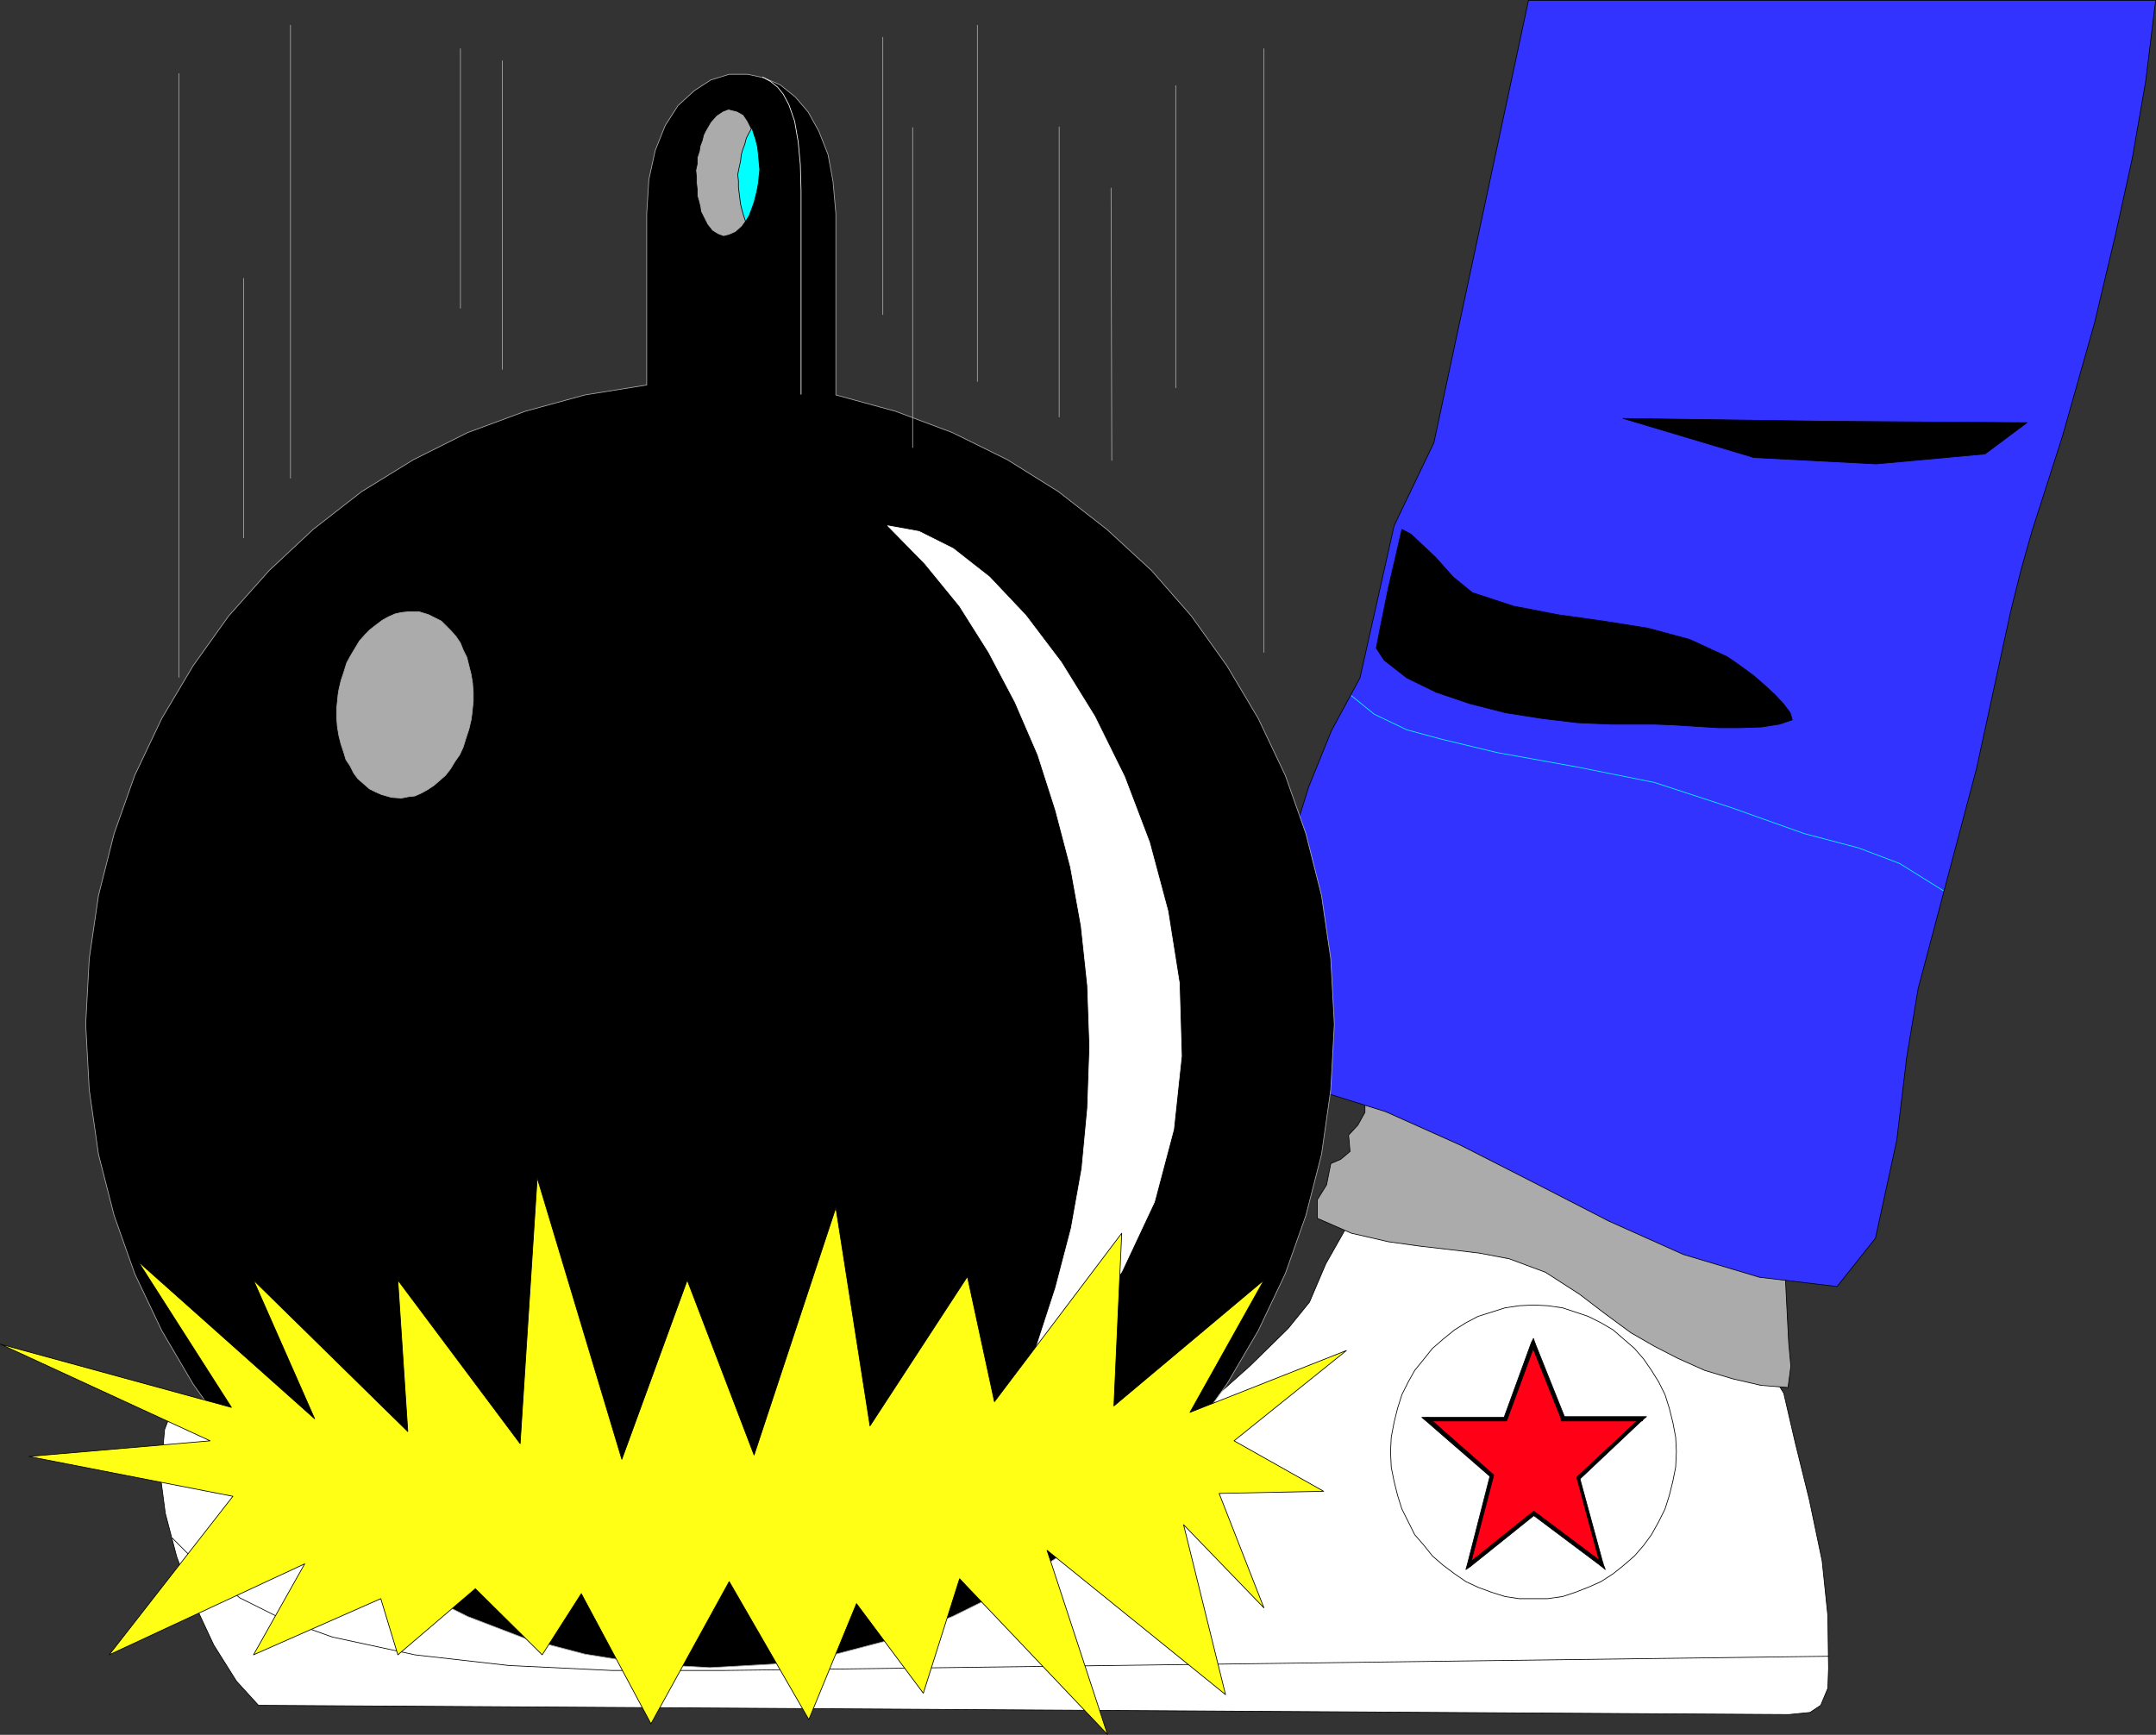 <?xml version="1.0" encoding="UTF-8" standalone="no"?>
<svg
   version="1.0"
   width="129.638mm"
   height="104.322mm"
   id="svg61"
   sodipodi:docname="Foot Injury 2.wmf"
   xmlns:inkscape="http://www.inkscape.org/namespaces/inkscape"
   xmlns:sodipodi="http://sodipodi.sourceforge.net/DTD/sodipodi-0.dtd"
   xmlns="http://www.w3.org/2000/svg"
   xmlns:svg="http://www.w3.org/2000/svg">
  <rect width="100%" height="100%" fill="#333333" stroke="none"/>
  <sodipodi:namedview
     id="namedview61"
     pagecolor="#ffffff"
     bordercolor="#000000"
     borderopacity="0.25"
     inkscape:showpageshadow="2"
     inkscape:pageopacity="0.0"
     inkscape:pagecheckerboard="0"
     inkscape:deskcolor="#d1d1d1"
     inkscape:document-units="mm" />
  <defs
     id="defs1">
    <pattern
       id="WMFhbasepattern"
       patternUnits="userSpaceOnUse"
       width="6"
       height="6"
       x="0"
       y="0" />
  </defs>
  <path
     style="fill:#ffffff;fill-opacity:1;fill-rule:evenodd;stroke:none"
     d="m 403.272,313.248 2.101,3.393 2.586,11.15 3.232,13.089 2.909,13.897 1.293,12.443 0.162,11.958 -0.162,4.525 -1.616,3.878 -2.424,1.616 -4.848,0.485 -347.763,-2.101 -5.01,-5.494 -5.171,-8.241 -4.525,-9.696 -3.878,-10.342 -2.586,-9.857 -1.131,-8.564 0.97,-10.504 1.616,-4.201 2.747,-1.131 4.363,-0.485 4.202,1.939 10.181,11.312 12.766,12.604 17.291,12.281 17.291,9.211 17.938,5.817 19.554,4.04 13.09,0.485 15.514,-0.162 18.584,-3.232 21.654,-7.595 15.998,-8.888 14.221,-9.534 12.605,-11.15 10.989,-11.473 7.11,-6.302 8.888,-7.918 8.726,-8.564 4.848,-5.979 3.717,-8.726 4.848,-8.564 15.998,3.07 12.928,1.616 12.443,2.585 8.565,4.201 13.09,9.696 12.282,6.949 12.282,5.333 9.534,1.293 v 0 z"
     id="path1" />
  <path
     style="fill:none;stroke:#000000;stroke-width:0.162px;stroke-linecap:round;stroke-linejoin:round;stroke-miterlimit:4;stroke-dasharray:none;stroke-opacity:1"
     d="m 403.272,313.248 2.101,3.393 2.586,11.15 3.232,13.089 2.909,13.897 1.293,12.443 0.162,11.958 -0.162,4.525 -1.616,3.878 -2.424,1.616 -4.848,0.485 -347.763,-2.101 -5.01,-5.494 -5.171,-8.241 -4.525,-9.696 -3.878,-10.342 -2.586,-9.857 -1.131,-8.564 0.97,-10.504 1.616,-4.201 2.747,-1.131 4.363,-0.485 4.202,1.939 10.181,11.312 12.766,12.604 17.291,12.281 17.291,9.211 17.938,5.817 19.554,4.04 13.09,0.485 15.514,-0.162 18.584,-3.232 21.654,-7.595 15.998,-8.888 14.221,-9.534 12.605,-11.15 10.989,-11.473 7.11,-6.302 8.888,-7.918 8.726,-8.564 4.848,-5.979 3.717,-8.726 4.848,-8.564 15.998,3.07 12.928,1.616 12.443,2.585 8.565,4.201 13.09,9.696 12.282,6.949 12.282,5.333 9.534,1.293 v 0"
     id="path2" />
  <path
     style="fill:#ababab;fill-opacity:1;fill-rule:evenodd;stroke:none"
     d="m 323.604,253.459 -13.413,-5.817 v 5.171 l -1.616,2.909 -2.101,2.262 0.162,1.778 0.162,1.939 -2.101,1.778 -2.262,0.97 -0.97,4.848 -2.101,3.393 v 2.101 2.101 l 7.757,3.393 8.403,1.939 6.949,0.97 6.949,0.808 6.787,0.808 6.787,1.293 8.242,3.07 7.757,5.009 5.494,4.201 6.141,4.525 5.333,3.07 5.333,2.747 6.141,2.747 6.464,1.939 6.302,1.454 6.141,0.485 0.646,-4.848 -0.485,-5.171 -0.808,-15.836 -6.464,-1.454 -10.504,-3.232 -12.282,-4.686 -16.645,-7.595 -19.715,-11.15 -16.483,-7.918 z"
     id="path3" />
  <path
     style="fill:none;stroke:#000000;stroke-width:0.162px;stroke-linecap:round;stroke-linejoin:round;stroke-miterlimit:4;stroke-dasharray:none;stroke-opacity:1"
     d="m 323.604,253.459 -13.413,-5.817 v 5.171 l -1.616,2.909 -2.101,2.262 0.162,1.778 0.162,1.939 -2.101,1.778 -2.262,0.97 -0.97,4.848 -2.101,3.393 v 2.101 2.101 l 7.757,3.393 8.403,1.939 6.949,0.97 6.949,0.808 6.787,0.808 6.787,1.293 8.242,3.07 7.757,5.009 5.494,4.201 6.141,4.525 5.333,3.07 5.333,2.747 6.141,2.747 6.464,1.939 6.302,1.454 6.141,0.485 0.646,-4.848 -0.485,-5.171 -0.808,-15.836 -6.464,-1.454 -10.504,-3.232 -12.282,-4.686 -16.645,-7.595 -19.715,-11.15 -16.483,-7.918 v 0"
     id="path4" />
  <path
     style="fill:#3333ff;fill-opacity:1;fill-rule:evenodd;stroke:none"
     d="m 347.359,0.081 h 142.531 l -2.262,18.422 -3.07,17.614 -3.878,17.614 -4.686,19.714 -7.272,25.693 -6.949,21.653 -2.424,8.564 -2.424,9.696 -7.757,35.712 -13.251,49.932 -2.586,15.513 -2.262,18.906 -4.848,22.3 -8.726,10.988 -17.614,-2.101 -17.291,-5.171 -16.968,-7.595 -16.968,-8.726 -16.806,-8.564 -16.968,-7.595 -17.13,-5.333 -17.776,-2.101 3.232,-12.766 3.07,-13.089 3.394,-13.735 3.555,-13.412 4.202,-13.412 5.171,-12.766 6.464,-11.958 7.757,-34.581 9.05,-18.906 z"
     id="path5" />
  <path
     style="fill:none;stroke:#000000;stroke-width:0.162px;stroke-linecap:round;stroke-linejoin:round;stroke-miterlimit:4;stroke-dasharray:none;stroke-opacity:1"
     d="m 347.359,0.081 h 142.531 l -2.262,18.422 -3.07,17.614 -3.878,17.614 -4.686,19.714 -7.272,25.693 -6.949,21.653 -2.424,8.564 -2.424,9.696 -7.757,35.712 -13.251,49.932 -2.586,15.513 -2.262,18.906 -4.848,22.3 -8.726,10.988 -17.614,-2.101 -17.291,-5.171 -16.968,-7.595 -16.968,-8.726 -16.806,-8.564 -16.968,-7.595 -17.13,-5.333 -17.776,-2.101 3.232,-12.766 3.07,-13.089 3.394,-13.735 3.555,-13.412 4.202,-13.412 5.171,-12.766 6.464,-11.958 7.757,-34.581 9.05,-18.906 21.493,-100.511 v 0"
     id="path6" />
  <path
     style="fill:#000000;fill-opacity:1;fill-rule:evenodd;stroke:none"
     d="m 326.189,126.608 4.04,4.525 4.363,3.555 9.373,3.07 10.019,1.939 10.342,1.454 10.181,1.616 9.534,2.585 8.403,3.878 1.454,0.97 2.262,1.616 2.424,1.778 2.586,2.262 2.262,2.101 1.939,2.101 1.454,1.939 0.485,1.616 -2.909,0.97 -4.04,0.646 -4.848,0.162 h -5.01 l -5.333,-0.323 -5.01,-0.323 -4.363,-0.162 h -3.394 -6.302 l -7.595,-0.323 -8.08,-0.97 -8.242,-1.293 -8.242,-2.101 -7.595,-2.585 -6.626,-3.232 -5.171,-4.04 -1.778,-2.747 0.97,-5.009 1.778,-8.726 1.616,-6.949 1.454,-6.302 2.101,1.131 5.494,5.171 z"
     id="path7" />
  <path
     style="fill:none;stroke:#000000;stroke-width:0.162px;stroke-linecap:round;stroke-linejoin:round;stroke-miterlimit:4;stroke-dasharray:none;stroke-opacity:1"
     d="m 326.189,126.608 4.04,4.525 4.363,3.555 9.373,3.07 10.019,1.939 10.342,1.454 10.181,1.616 9.534,2.585 8.403,3.878 1.454,0.97 2.262,1.616 2.424,1.778 2.586,2.262 2.262,2.101 1.939,2.101 1.454,1.939 0.485,1.616 -2.909,0.97 -4.04,0.646 -4.848,0.162 h -5.01 l -5.333,-0.323 -5.01,-0.323 -4.363,-0.162 h -3.394 -6.302 l -7.595,-0.323 -8.08,-0.97 -8.242,-1.293 -8.242,-2.101 -7.595,-2.585 -6.626,-3.232 -5.171,-4.04 -1.778,-2.747 0.97,-5.009 1.778,-8.726 1.616,-6.949 1.454,-6.302 2.101,1.131 5.494,5.171 v 0"
     id="path8" />
  <path
     style="fill:#000000;fill-opacity:1;fill-rule:evenodd;stroke:none"
     d="M 460.64,96.067 437.693,95.906 414.746,95.744 391.799,95.421 368.851,95.098 l 29.734,8.888 27.795,1.454 24.725,-2.262 z"
     id="path9" />
  <path
     style="fill:none;stroke:#000000;stroke-width:0.162px;stroke-linecap:round;stroke-linejoin:round;stroke-miterlimit:4;stroke-dasharray:none;stroke-opacity:1"
     d="M 460.64,96.067 437.693,95.906 414.746,95.744 391.799,95.421 368.851,95.098 l 29.734,8.888 27.795,1.454 24.725,-2.262 9.534,-7.11 v 0"
     id="path10" />
  <path
     style="fill:none;stroke:#00ffff;stroke-width:0.162px;stroke-linecap:round;stroke-linejoin:round;stroke-miterlimit:4;stroke-dasharray:none;stroke-opacity:1"
     d="m 307.12,158.119 5.171,4.201 7.434,3.555 7.757,2.101 12.766,3.07 17.938,3.232 17.776,3.555 17.291,5.656 16.806,5.979 12.282,3.232 9.373,3.555 9.858,6.141"
     id="path11" />
  <path
     style="fill:#ffffff;fill-opacity:1;fill-rule:evenodd;stroke:none"
     d="m 348.49,363.342 h 3.232 l 3.394,-0.485 2.909,-0.97 2.909,-1.131 2.909,-1.293 2.747,-1.778 2.424,-1.939 2.424,-2.101 2.101,-2.424 1.778,-2.424 1.616,-2.909 1.454,-2.909 0.97,-3.07 0.808,-3.232 0.646,-3.232 0.162,-3.555 -0.162,-3.232 -0.646,-3.393 -0.808,-3.232 -0.97,-3.07 -1.454,-2.909 -1.616,-2.585 -1.778,-2.585 -2.101,-2.424 -2.424,-2.101 -2.424,-2.101 -2.747,-1.616 -2.909,-1.454 -2.909,-0.97 -2.909,-0.97 -3.394,-0.485 -3.232,-0.162 -3.232,0.162 -3.232,0.485 -3.07,0.97 -3.07,0.97 -2.747,1.454 -2.586,1.616 -2.586,2.101 -2.424,2.101 -1.939,2.424 -2.101,2.585 -1.454,2.585 -1.454,2.909 -0.97,3.07 -0.808,3.232 -0.646,3.393 -0.162,3.232 0.162,3.555 0.646,3.232 0.808,3.232 0.97,3.07 1.454,2.909 1.454,2.909 2.101,2.424 1.939,2.424 2.424,2.101 2.586,1.939 2.586,1.778 2.747,1.293 3.07,1.131 3.07,0.97 3.232,0.485 h 3.232 z"
     id="path12" />
  <path
     style="fill:none;stroke:#000000;stroke-width:0.162px;stroke-linecap:round;stroke-linejoin:round;stroke-miterlimit:4;stroke-dasharray:none;stroke-opacity:1"
     d="m 348.49,363.342 h 3.232 l 3.394,-0.485 2.909,-0.97 2.909,-1.131 2.909,-1.293 2.747,-1.778 2.424,-1.939 2.424,-2.101 2.101,-2.424 1.778,-2.424 1.616,-2.909 1.454,-2.909 0.97,-3.07 0.808,-3.232 0.646,-3.232 0.162,-3.555 -0.162,-3.232 -0.646,-3.393 -0.808,-3.232 -0.97,-3.07 -1.454,-2.909 -1.616,-2.585 -1.778,-2.585 -2.101,-2.424 -2.424,-2.101 -2.424,-2.101 -2.747,-1.616 -2.909,-1.454 -2.909,-0.97 -2.909,-0.97 -3.394,-0.485 -3.232,-0.162 -3.232,0.162 -3.232,0.485 -3.07,0.97 -3.07,0.97 -2.747,1.454 -2.586,1.616 -2.586,2.101 -2.424,2.101 -1.939,2.424 -2.101,2.585 -1.454,2.585 -1.454,2.909 -0.97,3.07 -0.808,3.232 -0.646,3.393 -0.162,3.232 0.162,3.555 0.646,3.232 0.808,3.232 0.97,3.07 1.454,2.909 1.454,2.909 2.101,2.424 1.939,2.424 2.424,2.101 2.586,1.939 2.586,1.778 2.747,1.293 3.07,1.131 3.07,0.97 3.232,0.485 h 3.232 v 0"
     id="path13" />
  <path
     style="fill:#ff0017;fill-opacity:1;fill-rule:evenodd;stroke:none"
     d="m 348.49,305.33 6.626,16.967 h 18.099 l -14.544,13.574 5.494,19.714 -15.675,-11.635 -14.544,11.635 5.171,-20.199 -14.867,-12.927 h 17.938 l 6.302,-17.129 z"
     id="path14" />
  <path
     style="fill:none;stroke:#ff0017;stroke-width:0.162px;stroke-linecap:round;stroke-linejoin:round;stroke-miterlimit:4;stroke-dasharray:none;stroke-opacity:1"
     d="m 348.49,305.33 6.626,16.967 h 18.099 l -14.544,13.574 5.494,19.714 -15.675,-11.635 -14.544,11.635 5.171,-20.199 -14.867,-12.927 h 17.938 l 6.302,-17.129 v 0"
     id="path15" />
  <path
     style="fill:#000000;fill-opacity:1;fill-rule:evenodd;stroke:none"
     d="m 355.116,321.975 0.485,0.162 -6.787,-16.967 -0.808,0.323 6.787,16.967 v 0.485 h 0.323 v -0.97 z"
     id="path16" />
  <path
     style="fill:none;stroke:#000000;stroke-width:0.162px;stroke-linecap:round;stroke-linejoin:round;stroke-miterlimit:4;stroke-dasharray:none;stroke-opacity:1"
     d="m 355.116,321.975 0.485,0.162 -6.787,-16.967 -0.808,0.323 6.787,16.967 v 0.485 h 0.323 v -0.97 0"
     id="path17" />
  <path
     style="fill:#000000;fill-opacity:1;fill-rule:evenodd;stroke:none"
     d="m 373.376,322.621 -0.162,-0.646 h -18.099 v 0.97 h 18.099 l 0.162,-0.323 0.808,-0.646 h -0.97 l 0.162,0.646 z"
     id="path18" />
  <path
     style="fill:none;stroke:#000000;stroke-width:0.162px;stroke-linecap:round;stroke-linejoin:round;stroke-miterlimit:4;stroke-dasharray:none;stroke-opacity:1"
     d="m 373.376,322.621 -0.162,-0.646 h -18.099 v 0.97 h 18.099 l 0.162,-0.323 0.808,-0.646 h -0.97 l 0.162,0.646 v 0"
     id="path19" />
  <path
     style="fill:#000000;fill-opacity:1;fill-rule:evenodd;stroke:none"
     d="m 358.994,335.872 v 0.323 l 14.382,-13.574 -0.485,-0.485 -14.382,13.412 -0.162,0.323 v 0 h 0.646 z"
     id="path20" />
  <path
     style="fill:none;stroke:#000000;stroke-width:0.162px;stroke-linecap:round;stroke-linejoin:round;stroke-miterlimit:4;stroke-dasharray:none;stroke-opacity:1"
     d="m 358.994,335.872 v 0.323 l 14.382,-13.574 -0.485,-0.485 -14.382,13.412 -0.162,0.323 v 0 h 0.646 v 0"
     id="path21" />
  <path
     style="fill:#000000;fill-opacity:1;fill-rule:evenodd;stroke:none"
     d="m 363.842,355.909 0.485,-0.485 -5.333,-19.553 h -0.646 l 5.333,19.714 0.162,0.323 0.97,0.808 -0.485,-1.293 -0.485,0.485 z"
     id="path22" />
  <path
     style="fill:none;stroke:#000000;stroke-width:0.162px;stroke-linecap:round;stroke-linejoin:round;stroke-miterlimit:4;stroke-dasharray:none;stroke-opacity:1"
     d="m 363.842,355.909 0.485,-0.485 -5.333,-19.553 h -0.646 l 5.333,19.714 0.162,0.323 0.97,0.808 -0.485,-1.293 -0.485,0.485 v 0"
     id="path23" />
  <path
     style="fill:#000000;fill-opacity:1;fill-rule:evenodd;stroke:none"
     d="m 348.813,344.274 h -0.485 l 15.514,11.635 0.485,-0.646 -15.514,-11.635 -0.323,-0.162 -0.162,0.162 0.485,0.646 z"
     id="path24" />
  <path
     style="fill:none;stroke:#000000;stroke-width:0.162px;stroke-linecap:round;stroke-linejoin:round;stroke-miterlimit:4;stroke-dasharray:none;stroke-opacity:1"
     d="m 348.813,344.274 h -0.485 l 15.514,11.635 0.485,-0.646 -15.514,-11.635 -0.323,-0.162 -0.162,0.162 0.485,0.646 v 0"
     id="path25" />
  <path
     style="fill:#000000;fill-opacity:1;fill-rule:evenodd;stroke:none"
     d="m 333.461,355.586 0.646,0.485 14.706,-11.796 -0.485,-0.646 -14.706,11.796 -0.162,0.162 -0.323,1.131 0.97,-0.646 -0.646,-0.485 z"
     id="path26" />
  <path
     style="fill:none;stroke:#000000;stroke-width:0.162px;stroke-linecap:round;stroke-linejoin:round;stroke-miterlimit:4;stroke-dasharray:none;stroke-opacity:1"
     d="m 333.461,355.586 0.646,0.485 14.706,-11.796 -0.485,-0.646 -14.706,11.796 -0.162,0.162 -0.323,1.131 0.97,-0.646 -0.646,-0.485 v 0"
     id="path27" />
  <path
     style="fill:#000000;fill-opacity:1;fill-rule:evenodd;stroke:none"
     d="m 338.794,335.71 -0.162,-0.323 -5.171,20.199 0.646,0.162 5.333,-20.361 v -0.162 l -0.162,-0.162 -0.485,0.646 z"
     id="path28" />
  <path
     style="fill:none;stroke:#000000;stroke-width:0.162px;stroke-linecap:round;stroke-linejoin:round;stroke-miterlimit:4;stroke-dasharray:none;stroke-opacity:1"
     d="m 338.794,335.71 -0.162,-0.323 -5.171,20.199 0.646,0.162 5.333,-20.361 v -0.162 l -0.162,-0.162 -0.485,0.646 v 0"
     id="path29" />
  <path
     style="fill:#000000;fill-opacity:1;fill-rule:evenodd;stroke:none"
     d="m 324.25,322.136 -0.162,0.808 14.706,12.766 0.485,-0.646 -14.706,-12.927 h -0.323 -1.131 l 0.97,0.808 0.162,-0.808 z"
     id="path30" />
  <path
     style="fill:none;stroke:#000000;stroke-width:0.162px;stroke-linecap:round;stroke-linejoin:round;stroke-miterlimit:4;stroke-dasharray:none;stroke-opacity:1"
     d="m 324.25,322.136 -0.162,0.808 14.706,12.766 0.485,-0.646 -14.706,-12.927 h -0.323 -1.131 l 0.97,0.808 0.162,-0.808 v 0"
     id="path31" />
  <path
     style="fill:#000000;fill-opacity:1;fill-rule:evenodd;stroke:none"
     d="m 341.703,322.298 0.485,-0.162 h -17.938 v 0.808 h 17.938 0.162 l 0.162,-0.323 -0.808,-0.162 v 0 z"
     id="path32" />
  <path
     style="fill:none;stroke:#000000;stroke-width:0.162px;stroke-linecap:round;stroke-linejoin:round;stroke-miterlimit:4;stroke-dasharray:none;stroke-opacity:1"
     d="m 341.703,322.298 0.485,-0.162 h -17.938 v 0.808 h 17.938 0.162 l 0.162,-0.323 -0.808,-0.162 v 0"
     id="path33" />
  <path
     style="fill:#000000;fill-opacity:1;fill-rule:evenodd;stroke:none"
     d="m 348.813,305.169 h -0.808 l -6.302,17.29 0.808,0.162 6.302,-17.129 v -0.323 l -0.323,-0.97 -0.485,0.97 z"
     id="path34" />
  <path
     style="fill:none;stroke:#000000;stroke-width:0.162px;stroke-linecap:round;stroke-linejoin:round;stroke-miterlimit:4;stroke-dasharray:none;stroke-opacity:1"
     d="m 348.813,305.169 h -0.808 l -6.302,17.29 0.808,0.162 6.302,-17.129 v -0.323 l -0.323,-0.97 -0.485,0.97 h 0.808 v 0"
     id="path35" />
  <path
     style="fill:none;stroke:#000000;stroke-width:0.162px;stroke-linecap:round;stroke-linejoin:round;stroke-miterlimit:4;stroke-dasharray:none;stroke-opacity:1"
     d="m 39.188,349.607 7.272,7.272 8.08,6.302 9.696,4.848 11.312,4.04 18.746,4.04 21.331,2.424 23.432,1.131 h 25.371 l 251.126,-3.232"
     id="path36" />
  <path
     style="fill:#000000;fill-opacity:1;fill-rule:evenodd;stroke:none"
     d="m 161.357,379.017 14.382,-0.808 14.221,-2.262 13.574,-3.555 12.928,-5.009 12.443,-6.141 11.635,-7.433 10.989,-8.241 10.181,-9.534 9.05,-10.18 8.08,-11.312 7.11,-12.119 6.141,-12.927 4.686,-13.251 3.555,-13.897 2.101,-14.705 0.808,-14.867 -0.808,-14.867 -2.101,-14.382 -3.555,-14.059 -4.686,-13.251 -6.141,-12.927 -7.11,-11.958 -8.08,-11.312 -9.05,-10.342 -10.181,-9.372 -10.989,-8.564 -11.635,-7.272 -12.443,-6.141 -12.928,-4.848 -13.574,-3.717 V 48.559 l -0.646,-7.272 -1.131,-6.141 -2.101,-5.333 -2.424,-4.363 -2.909,-3.393 -3.394,-2.747 -3.717,-1.616 -3.717,-0.808 h -4.202 l -4.202,1.293 -3.717,2.424 -3.717,3.393 -2.909,4.525 -2.262,5.656 -1.454,6.625 -0.485,7.756 v 38.944 l -14.059,2.262 -13.574,3.717 -13.09,4.848 -12.282,6.141 -11.797,7.272 -10.989,8.564 -10.019,9.372 -9.211,10.342 -8.08,11.312 -7.11,11.958 -6.141,12.927 -4.686,13.251 -3.555,14.059 -2.101,14.382 -0.808,14.867 0.808,14.867 2.101,14.705 3.555,13.897 4.686,13.251 6.141,12.927 7.11,12.119 8.08,11.312 9.211,10.18 10.019,9.534 10.989,8.241 11.797,7.433 12.282,6.141 13.09,5.009 13.574,3.555 14.059,2.262 z"
     id="path37" />
  <path
     style="fill:none;stroke:#ababab;stroke-width:0.162px;stroke-linecap:round;stroke-linejoin:round;stroke-miterlimit:4;stroke-dasharray:none;stroke-opacity:1"
     d="m 161.357,379.017 14.382,-0.808 14.221,-2.262 13.574,-3.555 12.928,-5.009 12.443,-6.141 11.635,-7.433 10.989,-8.241 10.181,-9.534 9.05,-10.18 8.08,-11.312 7.11,-12.119 6.141,-12.927 4.686,-13.251 3.555,-13.897 2.101,-14.705 0.808,-14.867 -0.808,-14.867 -2.101,-14.382 -3.555,-14.059 -4.686,-13.251 -6.141,-12.927 -7.11,-11.958 -8.08,-11.312 -9.05,-10.342 -10.181,-9.372 -10.989,-8.564 -11.635,-7.272 -12.443,-6.141 -12.928,-4.848 -13.574,-3.717 V 48.559 l -0.646,-7.272 -1.131,-6.141 -2.101,-5.333 -2.424,-4.363 -2.909,-3.393 -3.394,-2.747 -3.717,-1.616 -3.717,-0.808 h -4.202 l -4.202,1.293 -3.717,2.424 -3.717,3.393 -2.909,4.525 -2.262,5.656 -1.454,6.625 -0.485,7.756 v 38.944 l -14.059,2.262 -13.574,3.717 -13.09,4.848 -12.282,6.141 -11.797,7.272 -10.989,8.564 -10.019,9.372 -9.211,10.342 -8.08,11.312 -7.11,11.958 -6.141,12.927 -4.686,13.251 -3.555,14.059 -2.101,14.382 -0.808,14.867 0.808,14.867 2.101,14.705 3.555,13.897 4.686,13.251 6.141,12.927 7.11,12.119 8.08,11.312 9.211,10.18 10.019,9.534 10.989,8.241 11.797,7.433 12.282,6.141 13.09,5.009 13.574,3.555 14.059,2.262 14.382,0.808 v 0"
     id="path38" />
  <path
     style="fill:none;stroke:#ffffff;stroke-width:0.162px;stroke-linecap:round;stroke-linejoin:round;stroke-miterlimit:4;stroke-dasharray:none;stroke-opacity:1"
     d="m 173.316,17.533 1.778,0.97 1.616,1.293 1.293,1.616 1.293,2.424 1.293,3.717 0.808,4.686 0.485,5.171 0.162,5.817 v 46.377"
     id="path39" />
  <path
     style="fill:#ababab;fill-opacity:1;fill-rule:evenodd;stroke:none"
     d="m 166.205,24.966 1.293,0.323 1.454,0.808 0.97,1.454 0.97,1.939 0.808,1.939 0.323,1.293 0.162,1.293 0.162,1.293 0.162,1.616 0.162,1.293 v 1.616 l -0.323,1.454 -0.162,1.293 -0.323,1.454 -0.323,1.293 -0.323,1.131 -0.485,1.293 -0.485,1.131 -0.485,0.97 -1.131,1.616 -1.454,1.293 -1.454,0.646 -1.293,0.323 -1.293,-0.485 -1.293,-0.808 -1.131,-1.454 -0.97,-1.939 -0.485,-0.97 -0.162,-1.131 -0.323,-1.293 -0.323,-1.131 v -1.454 l -0.162,-1.454 v -1.293 l -0.162,-1.616 0.323,-1.454 v -1.454 l 0.485,-1.454 0.162,-1.131 0.485,-1.293 0.323,-1.293 0.485,-0.97 1.131,-1.939 1.293,-1.454 1.454,-0.97 1.293,-0.485 0.646,0.162 z"
     id="path40" />
  <path
     style="fill:none;stroke:#000000;stroke-width:0.162px;stroke-linecap:round;stroke-linejoin:round;stroke-miterlimit:4;stroke-dasharray:none;stroke-opacity:1"
     d="m 166.205,24.966 1.293,0.323 1.454,0.808 0.97,1.454 0.97,1.939 0.808,1.939 0.323,1.293 0.162,1.293 0.162,1.293 0.162,1.616 0.162,1.293 v 1.616 l -0.323,1.454 -0.162,1.293 -0.323,1.454 -0.323,1.293 -0.323,1.131 -0.485,1.293 -0.485,1.131 -0.485,0.97 -1.131,1.616 -1.454,1.293 -1.454,0.646 -1.293,0.323 -1.293,-0.485 -1.293,-0.808 -1.131,-1.454 -0.97,-1.939 -0.485,-0.97 -0.162,-1.131 -0.323,-1.293 -0.323,-1.131 v -1.454 l -0.162,-1.454 v -1.293 l -0.162,-1.616 0.323,-1.454 v -1.454 l 0.485,-1.454 0.162,-1.131 0.485,-1.293 0.323,-1.293 0.485,-0.97 1.131,-1.939 1.293,-1.454 1.454,-0.97 1.293,-0.485 0.646,0.162 v 0"
     id="path41" />
  <path
     style="fill:#00ffff;fill-opacity:1;fill-rule:evenodd;stroke:none"
     d="m 172.508,36.924 0.162,1.616 -0.162,1.454 -0.162,1.616 -0.323,1.778 -0.323,1.293 -0.323,1.293 -0.646,1.778 -0.485,1.293 -0.808,1.293 -0.485,-1.454 -0.323,-1.131 -0.323,-1.293 -0.162,-1.293 -0.162,-1.293 -0.162,-1.293 v -1.454 l -0.162,-1.454 0.323,-1.616 0.323,-1.454 0.162,-1.454 0.323,-1.131 0.485,-1.293 0.323,-1.293 0.485,-0.97 0.808,-1.454 0.323,1.131 0.485,1.454 0.485,1.939 0.162,1.616 z"
     id="path42" />
  <path
     style="fill:none;stroke:#000000;stroke-width:0.162px;stroke-linecap:round;stroke-linejoin:round;stroke-miterlimit:4;stroke-dasharray:none;stroke-opacity:1"
     d="m 172.508,36.924 0.162,1.616 -0.162,1.454 -0.162,1.616 -0.323,1.778 -0.323,1.293 -0.323,1.293 -0.646,1.778 -0.485,1.293 -0.808,1.293 -0.485,-1.454 -0.323,-1.131 -0.323,-1.293 -0.162,-1.293 -0.162,-1.293 -0.162,-1.293 v -1.454 l -0.162,-1.454 0.323,-1.616 0.323,-1.454 0.162,-1.454 0.323,-1.131 0.485,-1.293 0.323,-1.293 0.485,-0.97 0.808,-1.454 0.323,1.131 0.485,1.454 0.485,1.939 0.162,1.616 0.162,1.778 v 0"
     id="path43" />
  <path
     style="fill:#ababab;fill-opacity:1;fill-rule:evenodd;stroke:none"
     d="m 95.263,139.051 2.101,0.646 1.616,0.808 1.293,0.646 1.131,1.131 1.131,1.131 1.131,1.293 0.97,1.454 0.646,1.616 0.808,1.616 0.485,1.939 0.485,1.939 0.323,1.939 0.162,2.101 v 2.101 l -0.323,3.07 -0.162,1.131 -0.485,2.101 -0.646,1.939 -0.646,2.101 -0.808,1.778 -1.131,1.616 -0.97,1.616 -1.131,1.454 -1.293,1.131 -1.293,1.131 -1.454,0.97 -1.454,0.808 -1.454,0.646 -1.454,0.162 -1.616,0.323 -2.262,-0.162 -2.262,-0.646 -1.454,-0.646 -1.293,-0.646 -1.293,-1.131 -1.293,-1.131 -0.97,-1.293 -0.808,-1.616 -0.97,-1.454 -0.485,-1.616 -0.646,-1.939 -0.485,-1.939 -0.323,-1.939 -0.162,-2.101 v -2.101 l 0.323,-3.232 0.162,-0.97 0.485,-2.101 0.646,-1.939 0.646,-2.101 0.97,-1.778 0.97,-1.616 0.97,-1.616 1.293,-1.454 1.131,-1.131 1.454,-1.131 1.293,-0.97 1.454,-0.808 1.454,-0.646 1.454,-0.323 1.616,-0.162 z"
     id="path44" />
  <path
     style="fill:none;stroke:#ababab;stroke-width:0.162px;stroke-linecap:round;stroke-linejoin:round;stroke-miterlimit:4;stroke-dasharray:none;stroke-opacity:1"
     d="m 95.263,139.051 2.101,0.646 1.616,0.808 1.293,0.646 1.131,1.131 1.131,1.131 1.131,1.293 0.97,1.454 0.646,1.616 0.808,1.616 0.485,1.939 0.485,1.939 0.323,1.939 0.162,2.101 v 2.101 l -0.323,3.07 -0.162,1.131 -0.485,2.101 -0.646,1.939 -0.646,2.101 -0.808,1.778 -1.131,1.616 -0.97,1.616 -1.131,1.454 -1.293,1.131 -1.293,1.131 -1.454,0.97 -1.454,0.808 -1.454,0.646 -1.454,0.162 -1.616,0.323 -2.262,-0.162 -2.262,-0.646 -1.454,-0.646 -1.293,-0.646 -1.293,-1.131 -1.293,-1.131 -0.97,-1.293 -0.808,-1.616 -0.97,-1.454 -0.485,-1.616 -0.646,-1.939 -0.485,-1.939 -0.323,-1.939 -0.162,-2.101 v -2.101 l 0.323,-3.232 0.162,-0.97 0.485,-2.101 0.646,-1.939 0.646,-2.101 0.97,-1.778 0.97,-1.616 0.97,-1.616 1.293,-1.454 1.131,-1.131 1.454,-1.131 1.293,-0.97 1.454,-0.808 1.454,-0.646 1.454,-0.323 1.616,-0.162 h 2.424 v 0"
     id="path45" />
  <path
     style="fill:#ffffff;fill-opacity:1;fill-rule:evenodd;stroke:none"
     d="m 201.757,119.498 8.403,8.564 7.918,9.696 6.626,10.504 5.979,11.312 5.171,11.958 4.04,12.604 3.394,12.927 2.424,13.412 1.454,13.574 0.485,13.897 -0.485,13.897 -1.293,13.735 -2.424,13.574 -3.555,13.574 -4.202,12.927 -5.494,12.604 14.221,-14.059 10.504,-15.19 7.434,-15.836 4.363,-16.483 1.778,-16.644 -0.485,-16.644 -2.586,-16.321 -4.202,-15.675 -5.656,-14.867 -6.787,-13.735 -7.595,-12.281 -8.08,-10.665 -8.242,-8.726 -8.242,-6.464 -7.757,-3.878 -7.11,-1.293 z"
     id="path46" />
  <path
     style="fill:none;stroke:#ffffff;stroke-width:0.162px;stroke-linecap:round;stroke-linejoin:round;stroke-miterlimit:4;stroke-dasharray:none;stroke-opacity:1"
     d="m 201.757,119.498 8.403,8.564 7.918,9.696 6.626,10.504 5.979,11.312 5.171,11.958 4.04,12.604 3.394,12.927 2.424,13.412 1.454,13.574 0.485,13.897 -0.485,13.897 -1.293,13.735 -2.424,13.574 -3.555,13.574 -4.202,12.927 -5.494,12.604 14.221,-14.059 10.504,-15.19 7.434,-15.836 4.363,-16.483 1.778,-16.644 -0.485,-16.644 -2.586,-16.321 -4.202,-15.675 -5.656,-14.867 -6.787,-13.735 -7.595,-12.281 -8.08,-10.665 -8.242,-8.726 -8.242,-6.464 -7.757,-3.878 -7.11,-1.293 v 0"
     id="path47" />
  <path
     style="fill:none;stroke:#ababab;stroke-width:0.162px;stroke-linecap:round;stroke-linejoin:round;stroke-miterlimit:4;stroke-dasharray:none;stroke-opacity:1"
     d="M 40.642,16.725 V 153.918"
     id="path48" />
  <path
     style="fill:none;stroke:#ababab;stroke-width:0.162px;stroke-linecap:round;stroke-linejoin:round;stroke-miterlimit:4;stroke-dasharray:none;stroke-opacity:1"
     d="M 66.013,5.737 V 108.671"
     id="path49" />
  <path
     style="fill:none;stroke:#ababab;stroke-width:0.162px;stroke-linecap:round;stroke-linejoin:round;stroke-miterlimit:4;stroke-dasharray:none;stroke-opacity:1"
     d="M 55.348,63.264 V 122.245"
     id="path50" />
  <path
     style="fill:none;stroke:#ababab;stroke-width:0.162px;stroke-linecap:round;stroke-linejoin:round;stroke-miterlimit:4;stroke-dasharray:none;stroke-opacity:1"
     d="M 104.636,11.069 V 70.051"
     id="path51" />
  <path
     style="fill:none;stroke:#ababab;stroke-width:0.162px;stroke-linecap:round;stroke-linejoin:round;stroke-miterlimit:4;stroke-dasharray:none;stroke-opacity:1"
     d="M 114.17,13.816 V 83.948"
     id="path52" />
  <path
     style="fill:none;stroke:#ababab;stroke-width:0.162px;stroke-linecap:round;stroke-linejoin:round;stroke-miterlimit:4;stroke-dasharray:none;stroke-opacity:1"
     d="M 287.244,11.069 V 148.262"
     id="path53" />
  <path
     style="fill:none;stroke:#ababab;stroke-width:0.162px;stroke-linecap:round;stroke-linejoin:round;stroke-miterlimit:4;stroke-dasharray:none;stroke-opacity:1"
     d="M 267.205,19.472 V 88.149"
     id="path54" />
  <path
     style="fill:none;stroke:#ababab;stroke-width:0.162px;stroke-linecap:round;stroke-linejoin:round;stroke-miterlimit:4;stroke-dasharray:none;stroke-opacity:1"
     d="m 252.5,42.741 0.162,61.89"
     id="path55" />
  <path
     style="fill:none;stroke:#ababab;stroke-width:0.162px;stroke-linecap:round;stroke-linejoin:round;stroke-miterlimit:4;stroke-dasharray:none;stroke-opacity:1"
     d="M 222.119,5.737 V 86.695"
     id="path56" />
  <path
     style="fill:none;stroke:#ababab;stroke-width:0.162px;stroke-linecap:round;stroke-linejoin:round;stroke-miterlimit:4;stroke-dasharray:none;stroke-opacity:1"
     d="M 240.703,28.844 V 94.774"
     id="path57" />
  <path
     style="fill:none;stroke:#ababab;stroke-width:0.162px;stroke-linecap:round;stroke-linejoin:round;stroke-miterlimit:4;stroke-dasharray:none;stroke-opacity:1"
     d="M 200.626,71.505 V 8.484"
     id="path58" />
  <path
     style="fill:none;stroke:#ababab;stroke-width:0.162px;stroke-linecap:round;stroke-linejoin:round;stroke-miterlimit:4;stroke-dasharray:none;stroke-opacity:1"
     d="M 207.413,101.723 V 29.006"
     id="path59" />
  <path
     style="fill:#ffff15;fill-opacity:1;fill-rule:evenodd;stroke:none"
     d="m 31.431,286.747 40.077,35.712 -13.898,-31.511 35.067,34.419 -2.262,-34.419 27.795,37.166 3.878,-60.436 19.23,63.991 14.867,-40.721 15.19,39.752 18.584,-56.234 7.757,49.609 22.139,-33.935 6.141,28.44 28.926,-38.298 -1.778,39.267 34.098,-28.602 -16.806,30.056 35.552,-14.059 -25.533,20.522 20.362,11.473 -23.755,0.485 10.181,26.017 -18.261,-18.906 9.534,38.621 -40.562,-32.803 13.736,41.853 -33.613,-35.389 -8.242,26.017 -15.19,-20.361 -10.827,26.34 -18.099,-31.349 -17.776,32.319 -15.837,-29.572 -8.888,13.897 L 108.029,361.08 90.415,376.108 86.537,363.342 57.61,376.108 69.245,355.424 24.805,376.108 52.924,340.073 6.545,331.024 47.753,327.469 0.081,305.492 52.601,319.874 31.431,286.747 Z"
     id="path60" />
  <path
     style="fill:none;stroke:#000000;stroke-width:0.162px;stroke-linecap:round;stroke-linejoin:round;stroke-miterlimit:4;stroke-dasharray:none;stroke-opacity:1"
     d="m 31.431,286.747 40.077,35.712 -13.898,-31.511 35.067,34.419 -2.262,-34.419 27.795,37.166 3.878,-60.436 19.23,63.991 14.867,-40.721 15.19,39.752 18.584,-56.234 7.757,49.609 22.139,-33.935 6.141,28.44 28.926,-38.298 -1.778,39.267 34.098,-28.602 -16.806,30.056 35.552,-14.059 -25.533,20.522 20.362,11.473 -23.755,0.485 10.181,26.017 -18.261,-18.906 9.534,38.621 -40.562,-32.803 13.736,41.853 -33.613,-35.389 -8.242,26.017 -15.19,-20.361 -10.827,26.34 -18.099,-31.349 -17.776,32.319 -15.837,-29.572 -8.888,13.897 L 108.029,361.08 90.415,376.108 86.537,363.342 57.61,376.108 69.245,355.424 24.805,376.108 52.924,340.073 6.545,331.024 47.753,327.469 0.081,305.492 52.601,319.874 31.431,286.747 v 0"
     id="path61" />
</svg>
